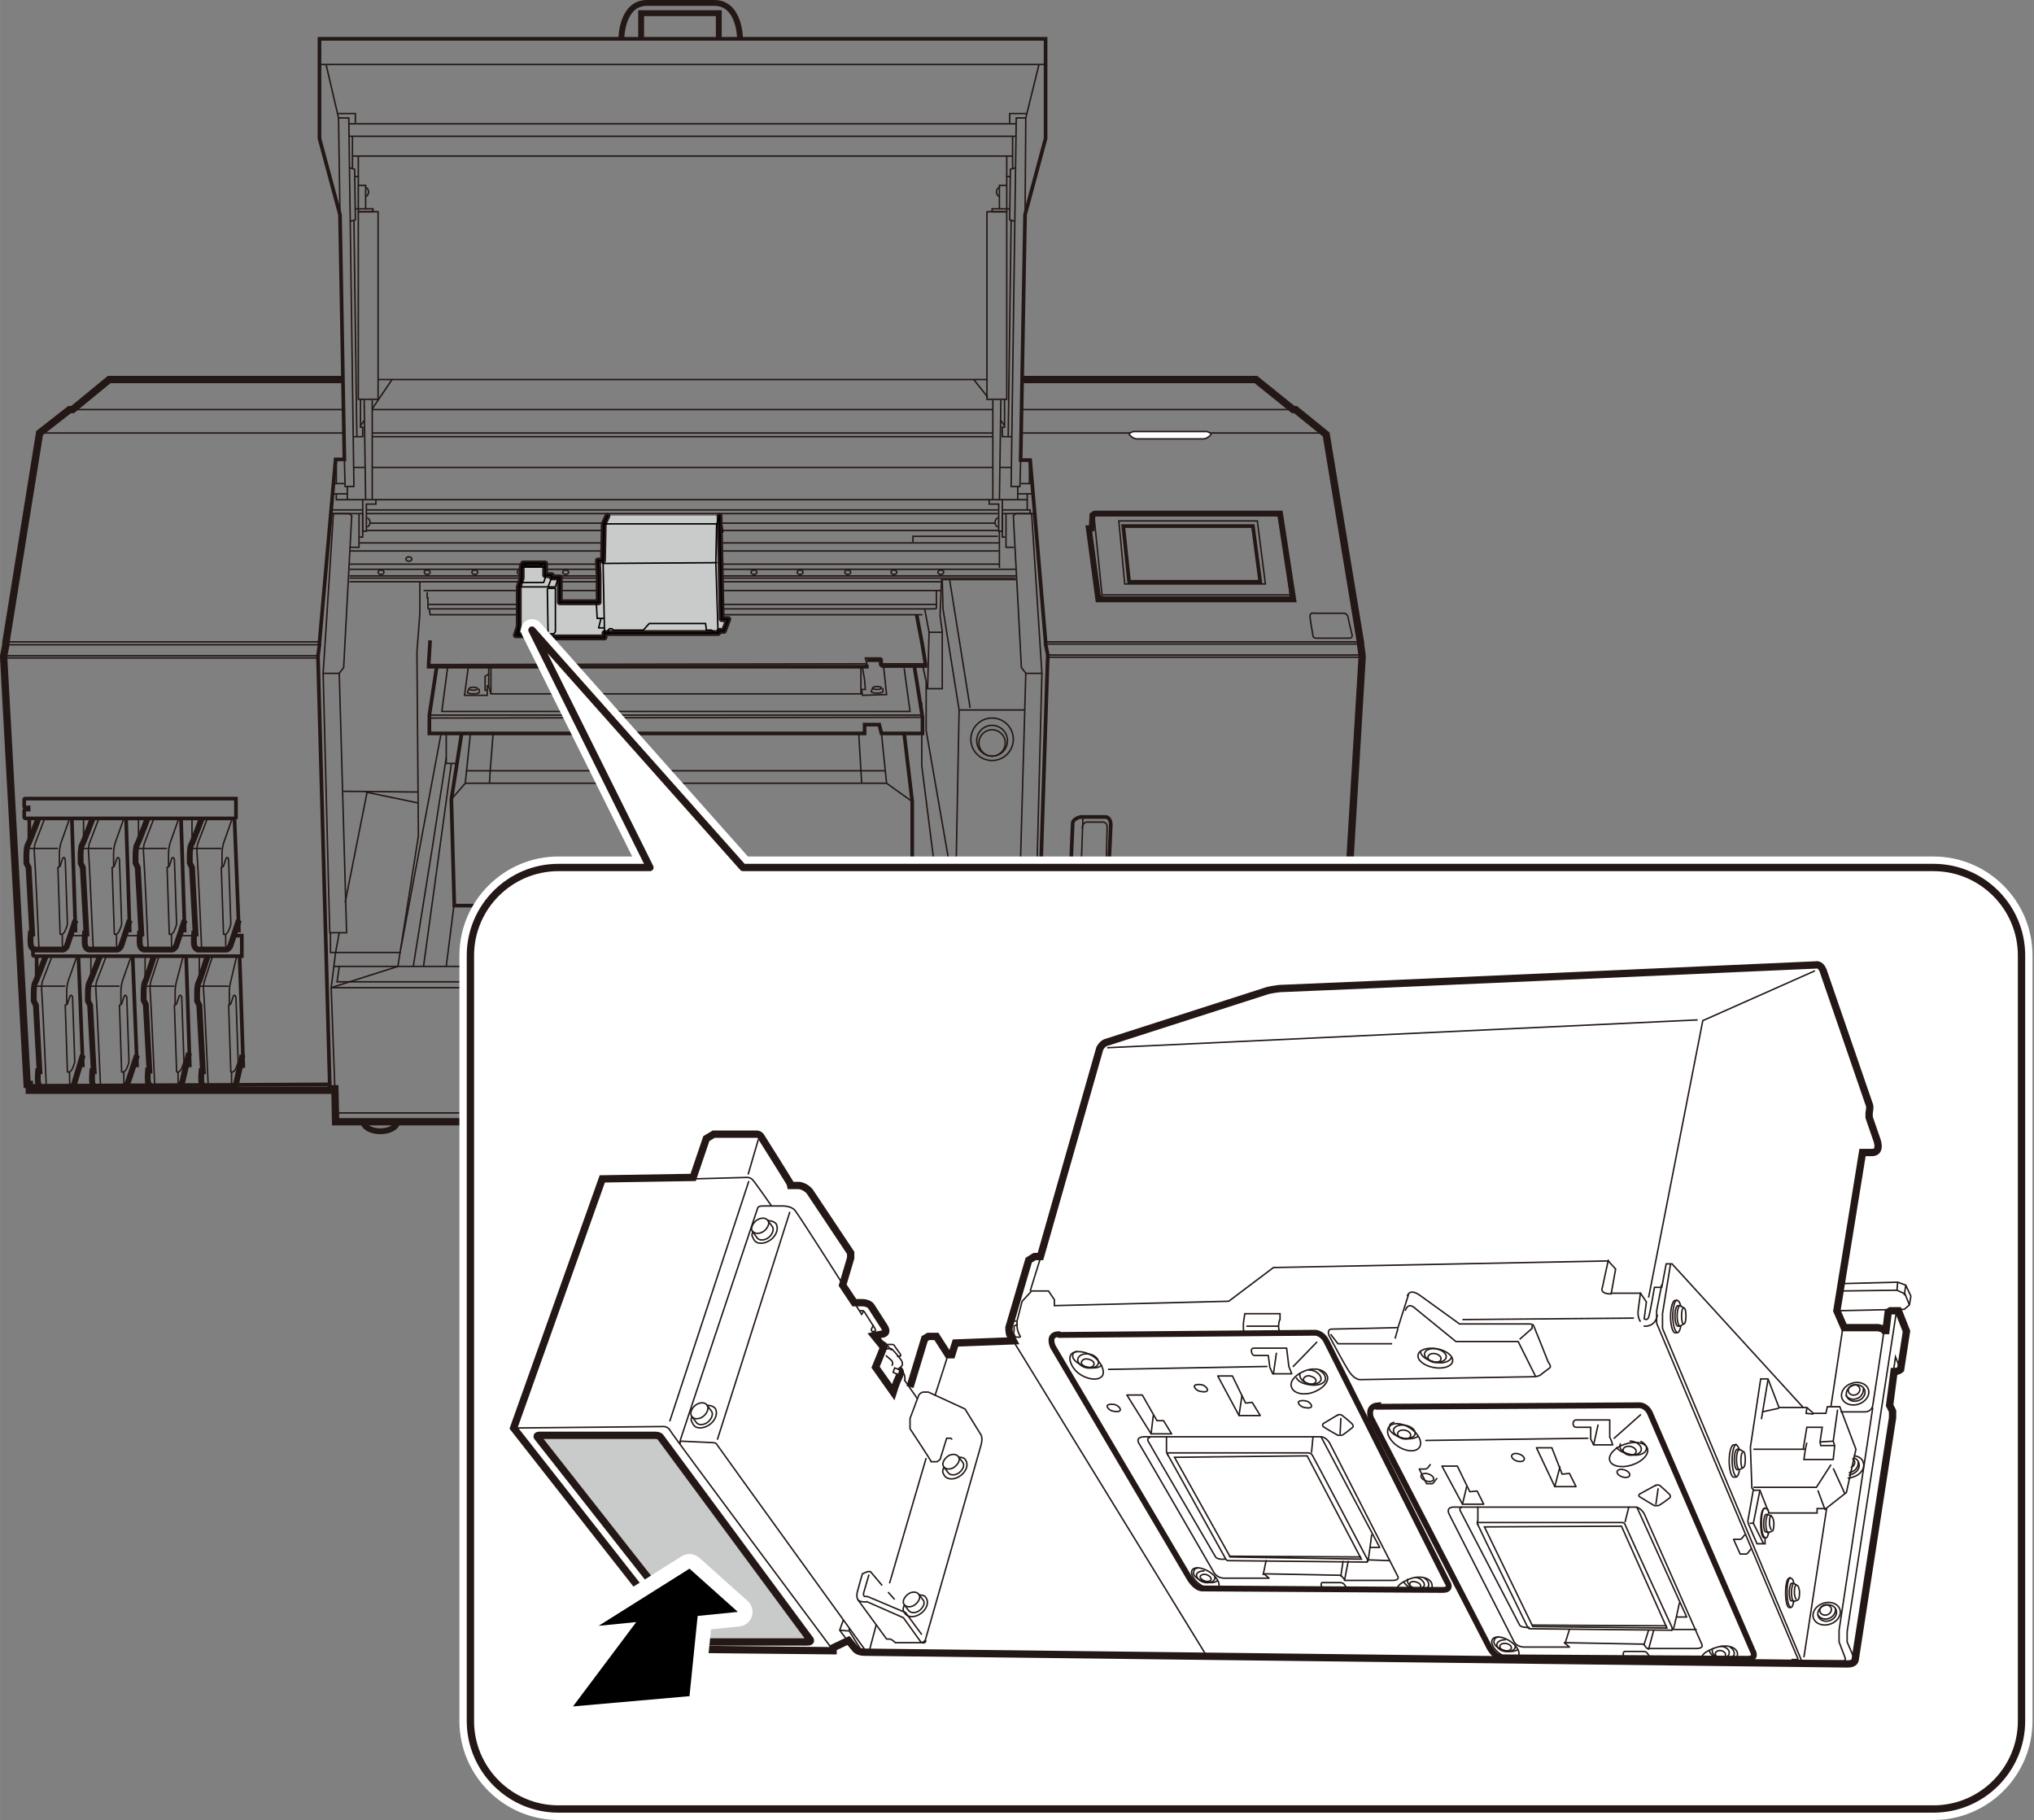 <?xml version="1.0" encoding="UTF-8"?>
<svg id="_レイヤー_1" data-name="レイヤー 1" xmlns="http://www.w3.org/2000/svg" width="97.9mm" height="87.6mm" viewBox="0 0 277.6 248.4">
  <rect x="0" y="0" width="277.6" height="248.4" fill="#808080" stroke="none"/>
  <defs>
    <style>
      .cls-1 {
        stroke-width: 4px;
      }

      .cls-1, .cls-2, .cls-3, .cls-4, .cls-5, .cls-6, .cls-7 {
        stroke-linecap: round;
        stroke-linejoin: round;
      }

      .cls-1, .cls-2, .cls-8 {
        fill: #fff;
      }

      .cls-1, .cls-7 {
        stroke: #fff;
      }

      .cls-9, .cls-2, .cls-3, .cls-8, .cls-10, .cls-4, .cls-11, .cls-12, .cls-13 {
        stroke: #231815;
      }

      .cls-9, .cls-3, .cls-10, .cls-5, .cls-12, .cls-6, .cls-13, .cls-7 {
        fill: none;
      }

      .cls-9, .cls-8, .cls-10, .cls-11, .cls-12, .cls-13 {
        stroke-miterlimit: 10;
      }

      .cls-3, .cls-8, .cls-10, .cls-5 {
        stroke-width: .2px;
      }

      .cls-4 {
        stroke-width: .8px;
      }

      .cls-4, .cls-11 {
        fill: #c9caca;
      }

      .cls-5, .cls-6 {
        stroke: #000;
      }

      .cls-12 {
        stroke-width: .8px;
      }

      .cls-6 {
        stroke-width: .3px;
      }

      .cls-13 {
        stroke-width: .5px;
      }

      .cls-7 {
        stroke-width: 3px;
      }
    </style>
  </defs>
  <polyline class="cls-9" points="139.5 51.8 171.4 51.8 176.5 55.9 176.8 55.9 181 59.3 185.7 87.8 185.7 88 185.9 89.5 185.9 89.8 182.4 148 182 148 182 148.8 141 148.8 141 148.6 140.7 148.6 140.4 153.1 45.8 153.1 45.7 148.6 45.2 148.6 45.2 148.8 4 148.8 4 148 3.7 148 .5 89.8 .5 89.5 .8 88 .8 87.7 5.4 59.1 9.5 55.9 9.9 55.9 14.9 51.8 46.8 51.8"/>
  <line class="cls-10" x1="51.6" y1="51.8" x2="134.7" y2="51.8"/>
  <polyline class="cls-10" points="139.3 62.8 139.2 66.4 138 66.4 138.7 16.1 140 16.1 139.9 29.3"/>
  <polyline class="cls-13" points="4.1 148.2 45 148 43.4 89.8 43.4 89.5 43.6 88 43.6 87.7 45.8 62.7 47 62.7 46.4 29.3 43.6 18.9 43.6 5.3 142.7 5.3 142.7 18.9 139.9 29.3 139.3 62.8 140.6 62.8 142.7 87.6 142.7 87.9 143 89.4 141.1 147.9"/>
  <line class="cls-10" x1="139.4" y1="59.1" x2="180.9" y2="59.1"/>
  <line class="cls-10" x1="50.8" y1="59.1" x2="135.5" y2="59.1"/>
  <line class="cls-10" x1="50.8" y1="59.6" x2="135.5" y2="59.6"/>
  <line class="cls-10" x1="5.4" y1="59.1" x2="46.9" y2="59.1"/>
  <line class="cls-10" x1="46.9" y1="55.9" x2="10" y2="55.9"/>
  <line class="cls-10" x1="135.5" y1="55.9" x2="50.8" y2="55.9"/>
  <line class="cls-10" x1="176.5" y1="55.9" x2="139.4" y2="55.9"/>
  <line class="cls-10" x1=".8" y1="87.6" x2="43.6" y2="87.6"/>
  <line class="cls-10" x1=".8" y1="88" x2="43.6" y2="88"/>
  <line class="cls-10" x1=".5" y1="89.5" x2="43.4" y2="89.5"/>
  <line class="cls-10" x1=".5" y1="89.8" x2="43.4" y2="89.8"/>
  <line class="cls-10" x1="45.2" y1="134.8" x2="54.3" y2="131.9"/>
  <polygon class="cls-12" points="149.4 70.1 174.7 70.1 176.5 81.8 149.9 81.8 148.6 72.1 149 72.1 149.1 70.3 149.4 70.1"/>
  <line class="cls-10" x1="149" y1="72.1" x2="148.8" y2="74"/>
  <polyline class="cls-10" points="149.3 70.3 150.4 81.2 150.2 81.8"/>
  <polyline class="cls-10" points="150.4 81.2 176.1 81.2 176.1 81.8"/>
  <line class="cls-10" x1="176.1" y1="81.2" x2="174.7" y2="70.1"/>
  <polygon class="cls-10" points="172.7 79.7 153.5 79.7 152.7 71.1 171.6 71.1 172.7 79.7"/>
  <polygon class="cls-13" points="172 79.4 154.1 79.4 153.3 71.8 171 71.8 172 79.4"/>
  <path class="cls-8" d="m164.2,59.9c.4,0,.7-.2,1-.5s-.5-.5-.5-.5h-10s-.8.2-.5.5.6.5,1,.5,8.6,0,9,0Z"/>
  <line class="cls-10" x1="132.9" y1="51.8" x2="134.8" y2="54.2"/>
  <line class="cls-10" x1="49.7" y1="57.4" x2="49.2" y2="58.1"/>
  <line class="cls-10" x1="53.5" y1="51.8" x2="50.8" y2="55.8"/>
  <line class="cls-10" x1="142.7" y1="87.6" x2="185.7" y2="87.6"/>
  <line class="cls-10" x1="142.7" y1="87.9" x2="185.7" y2="87.9"/>
  <line class="cls-10" x1="143" y1="89.4" x2="185.9" y2="89.4"/>
  <line class="cls-10" x1="185.9" y1="89.7" x2="143" y2="89.7"/>
  <path class="cls-10" d="m179.7,87.1c-.5,0-.5-.3-.5-.3,0,0-.3-1.7-.4-2.5s.5-.6.5-.6h4.1s.5,0,.6.6.5,2.2.5,2.2c0,0,.2.6-.3.6s-4.4,0-4.4,0Z"/>
  <path class="cls-13" d="m151.2,121.6c0,1.1-.7,1.1-.7,1.1h-3.4s-1.1-.1-1.1-.9l.4-9.4c0-.7,1.1-.9,1.1-.9h3.4s.7,0,.7,1.1l-.4,8.9Z"/>
  <path class="cls-13" d="m147.5,120.3s2.3,0,3.2,1.3"/>
  <line class="cls-10" x1="147.8" y1="111.7" x2="147.4" y2="122.7"/>
  <path class="cls-10" d="m147.7,113.1s0-.9.7-.9h2.1s.6,0,.6.6-.2,8.5-.2,8.5c0,0-.1.8-.7.9s-2.2,0-2.2,0c0,0-.5.1-.5-.9"/>
  <path class="cls-10" d="m147.5,120.3s2.2.5,2.7,1.8"/>
  <line class="cls-10" x1="45.8" y1="151.9" x2="140.4" y2="151.9"/>
  <path class="cls-12" d="m136.4,153.1c0,.7-1,1.3-2.3,1.3s-2.3-.6-2.3-1.3"/>
  <path class="cls-12" d="m54.2,153.1c0,.7-1,1.3-2.3,1.3s-2.3-.6-2.3-1.3"/>
  <line class="cls-10" x1="136.2" y1="69.6" x2="50" y2="69.6"/>
  <line class="cls-10" x1="47.7" y1="79.4" x2="128.4" y2="79.4"/>
  <line class="cls-10" x1="50.5" y1="71.4" x2="135.8" y2="71.4"/>
  <line class="cls-10" x1="50" y1="72.4" x2="136.3" y2="72.4"/>
  <line class="cls-10" x1="49.1" y1="74.1" x2="135.6" y2="74.1"/>
  <line class="cls-10" x1="47.8" y1="75.2" x2="136.3" y2="75.2"/>
  <line class="cls-10" x1="47.7" y1="77" x2="136.4" y2="77"/>
  <line class="cls-10" x1="47.7" y1="77.7" x2="138.7" y2="77.7"/>
  <line class="cls-10" x1="47.7" y1="78.6" x2="138.7" y2="78.6"/>
  <line class="cls-10" x1="47.7" y1="78.9" x2="138.6" y2="78.9"/>
  <polyline class="cls-10" points="124.6 74 124.6 73.2 136.2 73.2"/>
  <polyline class="cls-10" points="138.7 79.1 128.5 79.1 128.3 84 128.6 86.2 128.6 94 126.6 94 125.9 90.7"/>
  <polyline class="cls-10" points="128.6 79.1 128.7 83.1 130.9 96.9 130.4 122.9 139 122.9"/>
  <line class="cls-10" x1="129.6" y1="79.1" x2="132.4" y2="96.6"/>
  <line class="cls-10" x1="128.4" y1="80.6" x2="57.8" y2="80.6"/>
  <line class="cls-10" x1="127.9" y1="82.5" x2="58.5" y2="82.5"/>
  <polyline class="cls-10" points="126.2 83.1 126.8 86.3 128.6 86.3"/>
  <line class="cls-10" x1="126.6" y1="94" x2="126.8" y2="86.3"/>
  <polyline class="cls-10" points="123.4 91.2 124.2 97.1 60.3 97.1 61.1 91"/>
  <path class="cls-10" d="m58.3,80.8v.8h.1v1.3s0,.2.1.2h69c.3,0,.3-.1.3-.1v-2.4"/>
  <polyline class="cls-13" points="58.7 87.4 58.5 90.7 58.5 91 118.3 91 118.3 90.7"/>
  <polyline class="cls-10" points="58.6 83.1 58.7 83.9 125.9 83.9"/>
  <line class="cls-10" x1="58.6" y1="98" x2="125.9" y2="97.9"/>
  <polyline class="cls-13" points="59.6 91 58.6 97.6 58.6 100.1 118 100.1 118 98.9 120 98.9 120.3 100.1 125.9 100.1 125.9 97.9 124.8 91"/>
  <polyline class="cls-10" points="63.9 91.1 63.4 94.9 66.5 94.9 66.5 93.6 66.7 93.6"/>
  <polyline class="cls-10" points="66.7 92 66.2 92.3 66.2 94.2 66.5 94.2"/>
  <polyline class="cls-10" points="66.7 90.9 66.7 93.7 67 94.7 117.5 94.7 117.5 91"/>
  <line class="cls-10" x1="67" y1="91" x2="67" y2="94.7"/>
  <line class="cls-10" x1="58.6" y1="97.6" x2="125.8" y2="97.6"/>
  <polyline class="cls-13" points="118.3 90.1 120.2 90.1 120.2 90.7 120.4 90.9 126.3 90.9 126.3 90.6 125.9 88.1 125.1 83.9"/>
  <polyline class="cls-10" points="58.5 90.7 118.3 90.6 118.1 89.8 120.2 89.8 120.4 90 120.4 90.6 126.3 90.6"/>
  <polyline class="cls-10" points="120.6 91 121 94.8 117.7 94.9 117.6 94.1 118.1 94.1 118 92.8 117.7 91"/>
  <ellipse class="cls-10" cx="58.3" cy="78.1" rx=".4" ry=".3"/>
  <ellipse class="cls-10" cx="64.8" cy="78.1" rx=".4" ry=".3"/>
  <ellipse class="cls-10" cx="71" cy="78.1" rx=".4" ry=".3"/>
  <ellipse class="cls-10" cx="77.2" cy="78.1" rx=".4" ry=".3"/>
  <ellipse class="cls-10" cx="83.8" cy="78.1" rx=".4" ry=".3"/>
  <ellipse class="cls-10" cx="90.2" cy="78.1" rx=".4" ry=".3"/>
  <ellipse class="cls-10" cx="96.4" cy="78.1" rx=".4" ry=".3"/>
  <ellipse class="cls-10" cx="102.9" cy="78.1" rx=".4" ry=".3"/>
  <ellipse class="cls-10" cx="109.2" cy="78.1" rx=".4" ry=".3"/>
  <ellipse class="cls-10" cx="115.7" cy="78.1" rx=".4" ry=".3"/>
  <ellipse class="cls-10" cx="122" cy="78.1" rx=".4" ry=".3"/>
  <ellipse class="cls-10" cx="128.4" cy="78.1" rx=".4" ry=".3"/>
  <ellipse class="cls-10" cx="52" cy="78.1" rx=".4" ry=".3"/>
  <ellipse class="cls-10" cx="55.8" cy="76.3" rx=".4" ry=".3"/>
  <ellipse class="cls-10" cx="119.7" cy="93.9" rx=".6" ry=".2"/>
  <path class="cls-10" d="m119.1,93.9l-.2.5c0,.1.3.2.8.2s.8-.1.8-.2v-.5"/>
  <ellipse class="cls-10" cx="64.6" cy="94" rx=".6" ry=".2"/>
  <path class="cls-10" d="m64,94l-.2.5c0,.1.3.2.8.2s.8-.1.8-.2v-.5"/>
  <line class="cls-10" x1="136.2" y1="70.1" x2="50" y2="70.1"/>
  <polyline class="cls-10" points="46.4 29.3 46.2 16.1 47.6 16.1 48.3 66.4 47.1 66.4 47 62.7"/>
  <line class="cls-10" x1="43.6" y1="8.8" x2="142.7" y2="8.8"/>
  <line class="cls-10" x1="46.2" y1="16.1" x2="44.5" y2="8.8"/>
  <polyline class="cls-10" points="46.1 15.5 48.5 15.5 48.5 16.8"/>
  <line class="cls-10" x1="47.6" y1="18.6" x2="138.7" y2="18.6"/>
  <line class="cls-10" x1="48.1" y1="18.6" x2="48.1" y2="23"/>
  <polyline class="cls-10" points="47.7 22.9 48.4 23.1 48.5 30 47.8 30.2"/>
  <polygon class="cls-10" points="51.6 28.9 48.9 28.9 48.9 54.5 51.6 54.5 51.6 28.9"/>
  <polyline class="cls-10" points="48.9 28.9 48.9 24.1 48.4 24.1"/>
  <polyline class="cls-10" points="48.5 28.5 50.9 28.5 50.9 28.9 48.9 28.9"/>
  <polyline class="cls-10" points="48.9 25.3 49.9 25.3 49.9 28.5"/>
  <path class="cls-10" d="m49.9,25.6c.2,0,.4.3.4.6s-.2.6-.4.6"/>
  <line class="cls-10" x1="48.3" y1="30.1" x2="48.7" y2="59.6"/>
  <line class="cls-10" x1="49.7" y1="54.6" x2="49.9" y2="68.2"/>
  <line class="cls-10" x1="50.8" y1="54.6" x2="50.8" y2="68.2"/>
  <polyline class="cls-10" points="49.2 54.5 49.2 58.3 49.5 58.3 49.5 59.6 48.2 59.6"/>
  <line class="cls-10" x1="45.9" y1="66" x2="45.9" y2="62.7"/>
  <polyline class="cls-10" points="45.9 67.4 45.9 68.2 49.5 68.2"/>
  <line class="cls-10" x1="45.5" y1="66" x2="47" y2="66"/>
  <line class="cls-10" x1="45.5" y1="67.4" x2="47.4" y2="67.4"/>
  <line class="cls-10" x1="47.4" y1="66.4" x2="47.4" y2="68.2"/>
  <polygon class="cls-10" points="51.3 68.8 51.3 68.2 49.5 68.2 49.5 72.5 50 72.5 50 68.8 51.3 68.8"/>
  <line class="cls-10" x1="49.5" y1="69.6" x2="45.2" y2="69.6"/>
  <polyline class="cls-10" points="49.1 73.3 49.5 73.3 49.5 70.1 45.2 70.1"/>
  <polyline class="cls-10" points="47.8 74.7 49 74.7 49 70.1"/>
  <path class="cls-10" d="m50.1,70.7c.2,0,.4.3.4.6s-.2.6-.4.6"/>
  <polygon class="cls-10" points="44.1 91.9 46.3 91.9 46.9 91.1 48 70.4 47.7 70.1 45.5 70.1 44.1 91.9"/>
  <polyline class="cls-10" points="44.1 91.9 45 127.3 47.3 127.3 46.3 91.9"/>
  <line class="cls-10" x1="45.8" y1="130" x2="45.2" y2="134.8"/>
  <polyline class="cls-10" points="54.7 130 45.8 130 45.1 130 45.1 127.3"/>
  <line class="cls-10" x1="46.3" y1="127.3" x2="45.8" y2="130"/>
  <line class="cls-10" x1="50.1" y1="108.1" x2="47.1" y2="123.2"/>
  <line class="cls-10" x1="136.6" y1="57.4" x2="137.1" y2="58.1"/>
  <line class="cls-10" x1="140" y1="16.1" x2="141.8" y2="8.8"/>
  <polyline class="cls-10" points="140.2 15.5 137.8 15.5 137.8 16.8"/>
  <line class="cls-10" x1="138.7" y1="16.9" x2="47.6" y2="16.9"/>
  <line class="cls-10" x1="138.2" y1="18.6" x2="138.2" y2="23"/>
  <polyline class="cls-10" points="138.6 22.9 137.9 23.1 137.8 30 138.5 30.2"/>
  <polygon class="cls-10" points="134.7 28.9 137.4 28.9 137.4 54.5 134.7 54.5 134.7 28.9"/>
  <polyline class="cls-10" points="137.4 28.9 137.4 24.1 137.9 24.1"/>
  <polyline class="cls-10" points="137.8 28.5 135.4 28.5 135.4 28.9 137.4 28.9"/>
  <polyline class="cls-10" points="137.4 25.3 136.4 25.3 136.4 28.5"/>
  <path class="cls-10" d="m136.4,25.6c-.2,0-.4.3-.4.6s.2.6.4.6"/>
  <line class="cls-10" x1="138" y1="30.1" x2="137.6" y2="59.6"/>
  <line class="cls-10" x1="136.6" y1="54.6" x2="136.4" y2="68.2"/>
  <line class="cls-10" x1="135.5" y1="54.6" x2="135.5" y2="68.2"/>
  <polyline class="cls-10" points="137.1 54.5 137.1 58.3 136.8 58.3 136.8 59.6 138.1 59.6"/>
  <polygon class="cls-10" points="135 68.8 135 68.2 136.8 68.2 136.8 72.5 136.3 72.5 136.3 68.8 135 68.8"/>
  <polyline class="cls-10" points="137.2 73.3 136.8 73.3 136.8 70.1 141.1 70.1"/>
  <polyline class="cls-10" points="138.4 74.7 137.3 74.7 137.3 70.1"/>
  <path class="cls-10" d="m136.2,70.7c-.2,0-.4.3-.4.6s.2.6.4.6"/>
  <polygon class="cls-10" points="142.2 91.9 140 91.9 139.4 91.1 138.3 70.4 138.6 70.1 140.8 70.1 142.2 91.9"/>
  <polyline class="cls-10" points="142.2 91.9 141.3 127.3 139 127.3 140 91.9"/>
  <polyline class="cls-10" points="140.5 130 141 134.8 131.6 131.9"/>
  <polyline class="cls-10" points="131.6 130 140.5 130 141.2 130 141.2 127.3"/>
  <line class="cls-10" x1="140.1" y1="128.7" x2="140.5" y2="130"/>
  <line class="cls-10" x1="51.3" y1="68.2" x2="135" y2="68.2"/>
  <polyline class="cls-10" points="136.8 68.2 140.2 68.2 140.2 67.4"/>
  <line class="cls-10" x1="136.5" y1="63.8" x2="138" y2="63.8"/>
  <line class="cls-10" x1="135.5" y1="63.8" x2="50.8" y2="63.8"/>
  <line class="cls-10" x1="49.8" y1="63.8" x2="48.3" y2="63.8"/>
  <line class="cls-10" x1="138.9" y1="66.4" x2="138.9" y2="68.2"/>
  <polyline class="cls-10" points="139.3 62.8 140.5 62.8 140.5 66 140.9 66"/>
  <line class="cls-10" x1="140.5" y1="66" x2="139.3" y2="66"/>
  <line class="cls-10" x1="138.9" y1="67.4" x2="141" y2="67.4"/>
  <polyline class="cls-10" points="136.8 69.6 140.6 69.6 140.6 70.1"/>
  <line class="cls-10" x1="140.2" y1="68.2" x2="140.2" y2="69.6"/>
  <line class="cls-10" x1="136.4" y1="77.5" x2="136.4" y2="72.5"/>
  <line class="cls-10" x1="135.6" y1="74.1" x2="136.4" y2="74.1"/>
  <polyline class="cls-13" points="63 100.1 61.6 109.1 62 123.6 67.4 123.6 67.6 123.2 81.4 123.2 81.4 118.3 102.9 118.3 102.9 123.2 116.6 123.2 117 123.6 124.5 123.6 124.5 109.4 123.4 100.1"/>
  <line class="cls-10" x1="64.2" y1="100.1" x2="63.5" y2="106.9"/>
  <polyline class="cls-10" points="67.3 100.1 66.9 105.2 117.5 105.2 117.2 100.1"/>
  <line class="cls-10" x1="60.9" y1="131.9" x2="62" y2="123.2"/>
  <line class="cls-10" x1="46.8" y1="108" x2="57.1" y2="108.1"/>
  <line class="cls-10" x1="57.1" y1="109.6" x2="49.9" y2="108.1"/>
  <polyline class="cls-10" points="54.3 131.9 57.1 114.1 56.9 89 57.3 83.7 57.3 79.4"/>
  <line class="cls-10" x1="60.2" y1="100.1" x2="54.7" y2="129.5"/>
  <polyline class="cls-10" points="60.9 100.1 60.9 104.2 62.3 104.2"/>
  <line class="cls-10" x1="57.8" y1="131.9" x2="61.6" y2="104.2"/>
  <polyline class="cls-10" points="60.9 103.4 59 115.7 56.4 131.9"/>
  <line class="cls-10" x1="140.6" y1="131.9" x2="45.5" y2="131.9"/>
  <polyline class="cls-10" points="46.3 131.9 46 134 140.1 134"/>
  <polyline class="cls-10" points="45.7 148.6 45.2 134.8 141 134.8 140.7 148.6"/>
  <polyline class="cls-10" points="124.5 109.4 121 106.9 63.5 106.9 61.6 109.1"/>
  <line class="cls-10" x1="120.3" y1="100.1" x2="121" y2="106.9"/>
  <polyline class="cls-10" points="120.8 105.2 117.5 105.2 117.6 106.9"/>
  <polyline class="cls-10" points="66.8 106.9 66.9 105.2 63.6 105.2"/>
  <polyline class="cls-10" points="125.8 95.9 125.8 104.5 127.5 117.9 127.2 117.9 127.2 121.3 128.6 132.1"/>
  <polyline class="cls-10" points="130.1 132.1 127.8 117.9 127.5 117.9"/>
  <polyline class="cls-10" points="132 131.9 126.4 99.7 126.4 93.2"/>
  <line class="cls-10" x1="130.9" y1="96.9" x2="139.8" y2="96.9"/>
  <circle class="cls-10" cx="135.4" cy="100.9" r="2.9"/>
  <circle class="cls-10" cx="135.4" cy="101.1" r="2.1"/>
  <circle class="cls-10" cx="135.4" cy="101.4" r="1.8"/>
  <line class="cls-10" x1="124.5" y1="123.1" x2="125.6" y2="131.9"/>
  <line class="cls-10" x1="140" y1="132.1" x2="140.3" y2="134.5"/>
  <polyline class="cls-10" points="139.1 123.3 136.9 123.3 138 128.7 141.2 128.7"/>
  <line class="cls-10" x1="90" y1="118.3" x2="90" y2="132.1"/>
  <line class="cls-10" x1="92.1" y1="118.3" x2="92.1" y2="132.1"/>
  <line class="cls-10" x1="97.6" y1="118.3" x2="97.9" y2="131.9"/>
  <line class="cls-10" x1="101.7" y1="118.3" x2="102.2" y2="131.9"/>
  <polyline class="cls-10" points="102.2 130.4 103.3 130.4 103.3 132.1"/>
  <polyline class="cls-10" points="97.9 130.4 96.4 130.4 96.4 131.9"/>
  <line class="cls-10" x1="134.6" y1="123.1" x2="136" y2="130"/>
  <line class="cls-10" x1="138.2" y1="21.3" x2="48.1" y2="21.3"/>
  <line class="cls-10" x1="48.9" y1="24.1" x2="48.9" y2="21.3"/>
  <line class="cls-10" x1="137.4" y1="24.1" x2="137.4" y2="21.3"/>
  <path class="cls-12" d="m84.8,5.3s0-4.9,3.5-4.9h9.2c3.5,0,3.5,4.9,3.5,4.9"/>
  <polyline class="cls-12" points="98.1 5.3 98.1 1.8 87.5 1.8 87.5 5.3"/>
  <path class="cls-12" d="m10.3,125.6l-1.2,3.6s-.3.4-.5.4h-3.9s-.4-.1-.5-.6,0-1.6,0-1.6h.2c0-.1-.5-9-.5-9l-.3-.6v-1.1s0-1.1.2-1.4,1.4-3.5,1.4-3.5"/>
  <line class="cls-13" x1="4" y1="114.7" x2="4" y2="111.7"/>
  <path class="cls-13" d="m32.2,111.7H3.5s-.2,0-.2-.2v-.9s0-.1.2-.1h.4v-.3h-.4s-.2,0-.2-.1v-1s0-.1.1-.1h28.8v2.8Z"/>
  <polyline class="cls-13" points="9.8 111.7 10.3 127 9.9 127"/>
  <path class="cls-10" d="m9.5,111.7l-1.2,3.4s-.2.7-.2,1.3,0,1.9,0,1.9"/>
  <path class="cls-10" d="m7.9,118.4l.3,9.1s.4.2.7-.5.3-.9.3-.9l-.3-8.8s-.2-.6-.4,0-.3.9-.3.9c0,0-.1.2-.4.2Z"/>
  <path class="cls-10" d="m8.5,127.5v1.3s0,1,.4.6"/>
  <line class="cls-10" x1="4" y1="115.8" x2="7.9" y2="115.8"/>
  <path class="cls-10" d="m6.1,111.7l-1.3,3.4s-.2.5-.1,1.5.6,12.5.6,12.5c0,0,0,.4.2.5"/>
  <path class="cls-12" d="m17.7,125.6l-1.2,3.6s-.3.4-.5.4h-3.9s-.4-.1-.5-.6,0-1.6,0-1.6h.2c0-.1-.5-9-.5-9l-.3-.6v-1.1s0-1.1.2-1.4,1.4-3.5,1.4-3.5"/>
  <line class="cls-10" x1="11.4" y1="114.7" x2="11.4" y2="111.7"/>
  <polyline class="cls-13" points="17.2 111.7 17.7 127 17.3 127"/>
  <path class="cls-10" d="m16.9,111.7l-1.2,3.4s-.2.7-.2,1.3,0,1.9,0,1.9"/>
  <path class="cls-10" d="m15.3,118.4l.3,9.1s.4.2.7-.5.3-.9.3-.9l-.3-8.8s-.2-.6-.4,0-.3.9-.3.9c0,0-.1.2-.4.2Z"/>
  <path class="cls-10" d="m15.9,127.5v1.3s0,1,.4.6"/>
  <line class="cls-10" x1="11.4" y1="115.8" x2="15.3" y2="115.8"/>
  <path class="cls-10" d="m13.5,111.7l-1.3,3.4s-.2.5-.1,1.5.6,12.5.6,12.5c0,0,0,.4.2.5"/>
  <path class="cls-12" d="m25.2,125.6l-1.2,3.6s-.3.4-.5.4h-3.9s-.4-.1-.5-.6,0-1.6,0-1.6h.2c0-.1-.5-9-.5-9l-.3-.6v-1.1s0-1.1.2-1.4,1.4-3.5,1.4-3.5"/>
  <line class="cls-10" x1="18.9" y1="114.7" x2="18.9" y2="111.7"/>
  <polyline class="cls-13" points="24.7 111.7 25.2 127 24.8 127"/>
  <path class="cls-10" d="m24.4,111.7l-1.2,3.4s-.2.7-.2,1.3,0,1.9,0,1.9"/>
  <path class="cls-10" d="m22.8,118.4l.3,9.1s.4.2.7-.5.3-.9.3-.9l-.3-8.8s-.2-.6-.4,0-.3.9-.3.9c0,0-.1.2-.4.2Z"/>
  <path class="cls-10" d="m23.4,127.5v1.3s0,1,.4.6"/>
  <line class="cls-10" x1="18.9" y1="115.8" x2="22.8" y2="115.8"/>
  <path class="cls-10" d="m21,111.7l-1.3,3.4s-.2.5-.1,1.5.6,12.5.6,12.5c0,0,0,.4.2.5"/>
  <path class="cls-12" d="m32.6,125.6l-1.2,3.6s-.3.4-.5.4h-3.9s-.4-.1-.5-.6,0-1.6,0-1.6h.2c0-.1-.5-9-.5-9l-.3-.6v-1.1s0-1.1.2-1.4,1.4-3.5,1.4-3.5"/>
  <line class="cls-10" x1="26.2" y1="114.7" x2="26.2" y2="111.7"/>
  <polyline class="cls-13" points="32 111.7 32.6 127 32.1 127"/>
  <path class="cls-10" d="m31.7,111.7l-1.2,3.4s-.2.7-.2,1.3,0,1.9,0,1.9"/>
  <path class="cls-10" d="m30.2,118.4l.3,9.1s.4.2.7-.5.3-.9.3-.9l-.3-8.8s-.2-.6-.4,0-.3.9-.3.9c0,0-.1.2-.4.2Z"/>
  <path class="cls-10" d="m30.8,127.5v1.3s0,1,.4.6"/>
  <line class="cls-10" x1="26.2" y1="115.8" x2="30.2" y2="115.8"/>
  <path class="cls-10" d="m28.3,111.7l-1.3,3.4s-.2.5-.1,1.5.6,12.5.6,12.5c0,0,0,.4.2.5"/>
  <path class="cls-12" d="m11.3,144l-1.2,4s-.3.4-.5.4h-3.9s-.4-.1-.5-.6,0-1.6,0-1.6h.2c0-.1-.5-9-.5-9l-.3-.6v-1.1s0-1.1.2-1.4,1.4-3.5,1.4-3.5"/>
  <line class="cls-13" x1="5" y1="133.5" x2="5" y2="130.5"/>
  <path class="cls-13" d="m31.9,127.7h1.1v2.8c0,0-28.3,0-28.3,0,0,0-.2,0-.2-.2v-.9s0-.1.2-.1"/>
  <path class="cls-10" d="m24.6,127.7c2.6,0,.5,0,1.9,0"/>
  <path class="cls-10" d="m17,127.7c2.4,0-.7,0,2.1,0"/>
  <path class="cls-10" d="m9.6,127.7h2"/>
  <polyline class="cls-13" points="10.7 130.5 11.3 145.4 10.9 145.4"/>
  <path class="cls-10" d="m10.5,130.5l-1.2,3.4s-.2.7-.2,1.3,0,1.9,0,1.9"/>
  <path class="cls-10" d="m8.9,137.2l.3,9.1s.4.2.7-.5.3-.9.3-.9l-.3-8.8s-.2-.6-.4,0-.3.9-.3.9c0,0-.1.2-.4.2Z"/>
  <path class="cls-10" d="m9.5,146.3v1.3s0,1,.4.6"/>
  <line class="cls-10" x1="5" y1="134.6" x2="8.9" y2="134.6"/>
  <path class="cls-10" d="m7.1,130.5l-1.3,3.4s-.2.5-.1,1.5.6,12.5.6,12.5c0,0,0,.4.2.5"/>
  <path class="cls-12" d="m18.7,144l-1.2,3.6s-.3.8-.5.8h-3.9s-.4-.1-.5-.6,0-1.6,0-1.6h.2c0-.1-.5-9-.5-9l-.3-.6v-1.1s0-1.1.2-1.4,1.4-3.5,1.4-3.5"/>
  <line class="cls-10" x1="12.4" y1="133.5" x2="12.4" y2="130.5"/>
  <polyline class="cls-13" points="18.1 130.5 18.7 145.4 18.3 145.4"/>
  <path class="cls-10" d="m17.9,130.5l-1.2,3.4s-.2.7-.2,1.3,0,1.9,0,1.9"/>
  <path class="cls-10" d="m16.3,137.2l.3,9.1s.4.2.7-.5.3-.9.3-.9l-.3-8.8s-.2-.6-.4,0-.3.9-.3.9c0,0-.1.2-.4.2Z"/>
  <path class="cls-10" d="m16.9,146.3v1.3s0,.9.4.4"/>
  <line class="cls-10" x1="12.4" y1="134.6" x2="16.3" y2="134.6"/>
  <path class="cls-10" d="m14.5,130.5l-1.3,3.4s-.2.5-.1,1.5.6,12.5.6,12.5c0,0,0,.4.2.5"/>
  <path class="cls-12" d="m25.8,143.7l-.9,3.9s-.3.7-.5.7-3.7,0-3.7,0c0,0-.4-.1-.5-.6s0-1.6,0-1.6h.2c0-.1-.5-9-.5-9l-.3-.6v-1.1s0-1.1.2-1.4,1.2-3.5,1.2-3.5"/>
  <line class="cls-10" x1="19.8" y1="133.5" x2="19.8" y2="130.5"/>
  <polyline class="cls-13" points="25.4 130.5 25.9 145.4 25.4 145.4"/>
  <path class="cls-10" d="m25,130.5l-.9,3.4s-.2.7-.2,1.3,0,1.9,0,1.9"/>
  <path class="cls-10" d="m23.8,137.2l.3,9.1s.4.2.7-.5.3-.9.3-.9l-.3-8.8s-.2-.6-.4,0-.3.9-.3.9c0,0-.1.2-.4.2Z"/>
  <path class="cls-10" d="m24.3,146.3v1.3s0,.8.4.4"/>
  <line class="cls-10" x1="19.8" y1="134.6" x2="23.8" y2="134.6"/>
  <path class="cls-10" d="m21.7,130.5l-1.1,3.4s-.2.5-.1,1.5.6,12.5.6,12.5c0,0,0,.4.2.5"/>
  <path class="cls-12" d="m33.1,144l-.9,4s-.3.4-.5.4h-3.7s-.4-.1-.5-.6,0-1.6,0-1.6h.2c0-.1-.5-9-.5-9l-.3-.6v-1.1s0-1.1.2-1.4,1.2-3.5,1.2-3.5"/>
  <line class="cls-10" x1="27.2" y1="133.5" x2="27.2" y2="130.5"/>
  <polyline class="cls-13" points="32.7 130.5 33.2 145.5 32.8 145.5"/>
  <path class="cls-10" d="m32.3,130.5l-.8,3.4s-.2.7-.2,1.3,0,1.9,0,1.9"/>
  <path class="cls-10" d="m31.2,137.2l.3,9.1s.4.2.7-.5.3-.9.3-.9l-.3-8.8s-.2-.6-.4,0-.3.9-.3.9c0,0-.1.2-.4.2Z"/>
  <path class="cls-10" d="m31.6,146.3v1.3s0,1,.4.6"/>
  <line class="cls-10" x1="27.2" y1="134.6" x2="31.2" y2="134.6"/>
  <path class="cls-10" d="m29,130.5l-1.1,3.4s-.2.5-.1,1.5.6,12.5.6,12.5c0,0,0,.4.2.5"/>
  <g>
    <polygon class="cls-6" points="98.6 72.6 97.8 72.6 97.8 71.9 98.5 71.9 98.6 72.6"/>
    <g>
      <polyline class="cls-4" points="82.9 70.4 82.4 71.5 82.3 76.5 81.6 76.5 81.7 78.5 81.7 82.2 81.4 82.2 76.4 82.2 76.4 78.8 76.2 78.8 75.3 78.8 75.3 78.5 74.4 78.5 74.4 77.4 74.4 76.9 72.8 76.9 71.4 76.9 71.2 77.4 71.2 78.9 70.8 80.1 70.8 80.1 70.8 85.5 70.4 86.7 70.8 86.7 72.1 86.7 73.5 87 82.5 87 82.5 86.4 83 86.4 97.3 86.4 98 86.4 98.2 86.1 98.8 86.1 99.4 84.5 98.5 84.5 98.2 70.4"/>
      <polyline class="cls-5" points="98.2 70.4 98.5 84.5 99.4 84.5 98.8 86.1 98.2 86.1 98 86.4 82.5 86.4 82.5 87 73.5 87 72.1 86.7 70.4 86.7 70.8 85.5 70.8 80.1 71.2 78.8 71.2 77.4 71.4 76.9 74.4 76.9 74.4 78.5 75.3 78.5 75.3 78.8 76.4 78.8 76.4 82.2 81.7 82.2 81.7 78.5 81.6 76.5 82.3 76.5 82.4 71.5 82.9 70.4"/>
      <line class="cls-5" x1="70.8" y1="85.5" x2="70.8" y2="86.7"/>
      <line class="cls-5" x1="82.3" y1="76.5" x2="82.5" y2="86.4"/>
      <polyline class="cls-5" points="76.2 78.8 75.8 80.1 74.8 80.1 75.3 78.8"/>
      <polyline class="cls-5" points="74.8 80.3 75.8 80.3 75.8 86.2 75.6 86.5 74.8 86.5 74.7 80.4"/>
      <polyline class="cls-5" points="81.4 82.5 81.5 84.4 82.4 84.4"/>
      <polyline class="cls-5" points="82 84.5 81.7 85.7 82.4 85.7"/>
      <line class="cls-5" x1="74.8" y1="80.1" x2="70.8" y2="80.1"/>
      <polyline class="cls-5" points="71.2 78.8 71.2 79.5 74.2 79.5 74.4 78.9 74.4 78.5"/>
      <line class="cls-5" x1="71.2" y1="77.4" x2="74.4" y2="77.4"/>
      <path class="cls-5" d="m74,77.1c0,.1-.5.2-1.2.2s-1.2,0-1.2-.2.5-.2,1.2-.2,1.2,0,1.2.2Z"/>
      <polyline class="cls-5" points="83 86.5 83 86 83.2 85.8 83.5 85.8 83.7 86 87.8 86 88.6 85.1 96.3 85.1 96.4 86 97.1 86 97.3 86.2 97.3 86.4"/>
      <line class="cls-5" x1="82.3" y1="76.9" x2="97.8" y2="76.8"/>
      <polyline class="cls-5" points="98 86.4 97.7 76.8 97.8 71.6 98.2 70.4"/>
      <line class="cls-5" x1="82.4" y1="71.5" x2="97.8" y2="71.5"/>
    </g>
  </g>
  <path class="cls-7" d="m264.1,246.9H76.2c-6.6,0-12-5.4-12-12v-104.5c0-6.6,5.4-12,12-12h12.5l-16.1-32.4,28.8,32.4h162.5c6.6,0,12,5.4,12,12v104.5c0,6.6-5.4,12-12,12Z"/>
  <path class="cls-2" d="m264.1,246.9H76.2c-6.6,0-12-5.4-12-12v-104.5c0-6.6,5.4-12,12-12h12.5l-16.1-32.4,28.8,32.4h162.5c6.6,0,12,5.4,12,12v104.5c0,6.6-5.4,12-12,12Z"/>
  <path class="cls-10" d="m94.6,160.9l7.4-.2s.4,0,.7.3,2.6,3.6,2.6,3.6"/>
  <line class="cls-10" x1="103.5" y1="155.5" x2="102.1" y2="160.3"/>
  <line class="cls-10" x1="102.2" y1="161.2" x2="91.4" y2="194"/>
  <path class="cls-10" d="m70.3,194.9l20.3-.2s.6,0,.9.6,22.1,29.8,22.1,29.8"/>
  <path class="cls-10" d="m92.9,197.1s-.2,0,0-.7,10.5-31.5,10.5-31.5c0,0,0-.3.7-.3s2.8,0,2.8,0c0,0,1.1,0,1.6.6s6.6,10.2,6.6,10.2"/>
  <path class="cls-10" d="m92.8,196.9s0-.2.2-.2,4.3.2,4.3.2c0,0,.4,0,.5.2s20.2,28,20.2,28"/>
  <polyline class="cls-10" points="115.8 224.1 114.6 222.5 115.1 221.1"/>
  <path class="cls-11" d="m95.1,223.8c.3.3.6.3.6.3h14.5c.7,0,.3-.4.3-.4l-20.4-27.6c-.2-.2-.6-.2-.6-.2h-15.9s-.5,0-.2.3l21.7,27.6Z"/>
  <path class="cls-10" d="m257.1,181.6s0,0,0,.1c0,.4-1.5,10.1-1.5,10.1,0,0-.1.9-1.1.9s-3.3,0-3.3,0"/>
  <line class="cls-10" x1="107.8" y1="165.4" x2="97.9" y2="196.5"/>
  <path class="cls-10" d="m129.9,196.5c0-.2-.2-.2-.2-.2h-.5l-.9,2.9-.4.3h-.8c0-.1-2.9-4.5-2.9-4.5v-1.4l1.2-3.2s.3-.5.9-.4h.4s5,2.3,5,2.3l2.1,3.4s.4.4.1,1.5-7.6,26.6-7.6,26.6c0,0-.2.4-.6.4s-3.5,0-3.5,0c0,0-.5-.5-.8-.5h-.4s-3.8-5.2-3.8-5.2c0,0-.4-.4-.2-1.2s.7-2.5.7-2.5l.7-.3h.4s1.6,1.9,1.6,1.9"/>
  <line class="cls-10" x1="121.2" y1="217.3" x2="122.1" y2="218.3"/>
  <path class="cls-10" d="m117.1,218.3s0,.2.5.3.7,0,.7,0l5,2.2,2.3,3.2s.5.6.8-.1"/>
  <path class="cls-10" d="m118.6,214.9l-.7,2.4s-.2.6.2.6.3,0,.3,0l5.2,2.2,2.2,3"/>
  <line class="cls-10" x1="126.4" y1="199" x2="121.4" y2="216.1"/>
  <line class="cls-10" x1="118.7" y1="225.1" x2="119.6" y2="221.7"/>
  <line class="cls-10" x1="129.3" y1="185.2" x2="127.6" y2="190.5"/>
  <polyline class="cls-10" points="247.7 132.5 232.4 139.3 225 177.1"/>
  <line class="cls-10" x1="231.7" y1="139.2" x2="151.1" y2="143"/>
  <path class="cls-10" d="m246.1,192.1l-17.9-19.6h-.8s-.6,3.2-.6,3.2h-1c0,0-.6,3.6-.8,4.1s-.6.2-.6.2l.3-2.3-.8-1.2h-4c0,.1.6-3.3.6-3.3l-1-1.1-45.7.9-6.1,4.6-23.8.6v-.8l-.8-1.2h-2.3l-1.3,1.4-.7,2.7s0,.2,0,.5,0,.8.4,1.5c0,0,.1.2,0,.2s-.3,0-.5,0-.3-.4-.3-.4c0,0-.1-.1,0-.5v-.6c0,0,.5-.3.5-.3"/>
  <path class="cls-10" d="m240.9,209.8v.9h-1.1s-1.1-2.5-1.2-2.8,0-.6,0-.6l.7-4-.2-.2-.2-5.6,1.4-9.3h1l1.5,3.9h3.8s.9.8.9.8h1.7c0,0,.2-.9.2-.9h1.7s2.2,5.8,2.2,5.8l-1.3,5.9-2.8,2.2h-1.2c0,0,0,.6,0,.6h-6.6"/>
  <line class="cls-10" x1="241.3" y1="188.3" x2="240.4" y2="193.7"/>
  <line class="cls-10" x1="242.8" y1="192.2" x2="240.5" y2="192.7"/>
  <polyline class="cls-10" points="250.8 192.4 250.2 196.7 250.4 197.3 250.2 199.2 246.2 199.2 246.4 197.8 246.1 197.8 239.3 197.8"/>
  <polyline class="cls-10" points="246.1 197.8 246.6 194.8 248.7 194.8 248.4 196.8 248.5 197.3 250.4 197.3"/>
  <line class="cls-10" x1="248.4" y1="196.8" x2="250.2" y2="196.7"/>
  <line class="cls-10" x1="246.6" y1="196.9" x2="246.4" y2="197.8"/>
  <polyline class="cls-10" points="246.6 192.2 246.5 192.9 247.5 193"/>
  <polyline class="cls-10" points="239.3 203 247.9 203 249.9 199.9"/>
  <line class="cls-10" x1="248.1" y1="203.4" x2="249.1" y2="206.1"/>
  <line class="cls-10" x1="250.2" y1="200.4" x2="251.8" y2="203.9"/>
  <polyline class="cls-10" points="239.2 203.4 240.2 203.4 241.3 206.2"/>
  <polyline class="cls-10" points="240.2 203.4 239.3 207.9 240.7 210.7"/>
  <line class="cls-10" x1="239.3" y1="207.9" x2="238.8" y2="207.9"/>
  <line class="cls-10" x1="251.5" y1="181.3" x2="249.9" y2="191.9"/>
  <polyline class="cls-10" points="251.2 175.2 259 175 260.1 175.4 260.8 176.9 260.6 178.1 259.9 178.7 250.6 178.9"/>
  <polyline class="cls-10" points="251.1 176.2 258.9 176.1 260 176.6 260.6 178.1"/>
  <line class="cls-10" x1="259" y1="175" x2="258.9" y2="176.1"/>
  <line class="cls-10" x1="260.1" y1="175.4" x2="259.9" y2="176.8"/>
  <path class="cls-10" d="m258.4,187.3l.3-2.1.4,1s.3.6-.1.9"/>
  <line class="cls-10" x1="249.3" y1="205.9" x2="246.2" y2="226.2"/>
  <path class="cls-10" d="m259,179l-.2.2-6.7,43.5v1.4l.9,2.1s.2.7-.2,1"/>
  <path class="cls-10" d="m255.6,192.1l-4.6,30.4v1.6l.8,2.1c.2.4-.2.5-.2.5h-5.7l-19-45.4v-2l1.1-6.8"/>
  <path class="cls-10" d="m226.8,175.3l-.7,3.6v1.7l19.2,45.6s.2.3,0,.3-.8,0-.8,0"/>
  <path class="cls-12" d="m188.1,192l35.7-.2s.9,0,1.4,1.1l14,32.4s.7,1.1-.7,1.1l-33.6-.2c-.9,0-1.6-1.3-1.6-1.3l-16.2-31.4s-.6-1.6,1-1.7Z"/>
  <ellipse class="cls-10" cx="191.6" cy="196" rx="1.5" ry="2.5" transform="translate(-77.1 250.1) rotate(-57)"/>
  <ellipse class="cls-10" cx="205.5" cy="224.8" rx="1.1" ry="2.1" transform="translate(-95 274.8) rotate(-57)"/>
  <ellipse class="cls-10" cx="222.4" cy="198.3" rx="2.7" ry="1.5" transform="translate(-50.1 77.7) rotate(-17.8)"/>
  <path class="cls-10" d="m236.9,226.5c.2-.3.3-.7.2-1-.3-.8-1.6-1.1-3-.6s-1.8.9-2,1.6"/>
  <path class="cls-3" d="m208.1,224.8c-1.2,0-1.5-.8-1.5-.8,0,0-8.2-16.1-8.8-17.3s.9-1,.9-1h24.5s.7,0,1.2.9l7.9,17.9s.2.5-.8.5h-6.7l-.5-.6-10.8-.2.7.6s-5,0-6.2,0Z"/>
  <path class="cls-3" d="m201.7,205.7v1.9c-.1,0-.1.2,0,.5s6.8,14,6.8,14c0,0,.1.2.3.2s19.3.2,19.3.2c0,0,.2,0,.3-.2s.8-3.5.8-3.5"/>
  <path class="cls-3" d="m201.7,208.1s-.2-.3,0-.3h19.7s.3,0,.4.3,6.3,13.8,6.3,13.8c0,0,.3.6,0,.6"/>
  <line class="cls-3" x1="221.8" y1="207.7" x2="222.3" y2="205.7"/>
  <polyline class="cls-3" points="223.4 205.7 230.2 220.7 228.9 220.7"/>
  <polygon class="cls-10" points="202.6 208.4 221.3 208.3 227.5 222.2 209.2 222 202.6 208.4"/>
  <line class="cls-3" x1="209.1" y1="221.8" x2="227.4" y2="221.9"/>
  <path class="cls-3" d="m215.1,193.8h4.6v2.4c.1,0,.4,1,.4,1h-2.6l-.4-.8v-1.6h-2s-.4,0-.4-.5.4-.5.4-.5Z"/>
  <line class="cls-3" x1="217.5" y1="197.2" x2="218.1" y2="194.5"/>
  <line class="cls-3" x1="220.3" y1="196.3" x2="223.9" y2="193.1"/>
  <line class="cls-3" x1="216.7" y1="196.3" x2="194.6" y2="196.6"/>
  <polygon class="cls-3" points="196.8 200.1 199.6 205.3 202.5 205.3 201.6 203.5 200.6 203.6 198.9 200.1 196.8 200.1"/>
  <line class="cls-3" x1="199.6" y1="205.3" x2="200.2" y2="202.8"/>
  <polygon class="cls-3" points="209.7 197.6 212.2 202.9 215.1 202.9 214.2 201.1 213.2 201.2 211.8 197.6 209.7 197.6"/>
  <line class="cls-3" x1="212.2" y1="202.9" x2="212.9" y2="200.2"/>
  <ellipse class="cls-3" cx="207.3" cy="199.1" rx=".5" ry=".9" transform="translate(-46 335) rotate(-72.1)"/>
  <ellipse class="cls-3" cx="221.6" cy="201.3" rx=".5" ry=".9" transform="translate(-38.1 350.1) rotate(-72.1)"/>
  <ellipse class="cls-3" cx="194.8" cy="201.8" rx=".5" ry=".9" transform="translate(-57.1 325) rotate(-72.1)"/>
  <path class="cls-3" d="m199.5,205.7s-.4.1-.2.5,8.1,15.6,8.1,15.6c0,0,.2.4,1.3.3"/>
  <line class="cls-3" x1="228.5" y1="222.4" x2="231.5" y2="222.4"/>
  <line class="cls-3" x1="224.4" y1="224.4" x2="225" y2="222.5"/>
  <line class="cls-3" x1="213.6" y1="224.3" x2="214.2" y2="222.4"/>
  <line class="cls-3" x1="225" y1="225.1" x2="225.7" y2="222.5"/>
  <path class="cls-3" d="m221.8,226.4l-.2-.4c-.2-.4.1-.6.1-.6h2.6s.2,0,.4.1c.2.2.5.7.5.7,0,0,.1.2,0,.2"/>
  <path class="cls-3" d="m226,202.7l-2.2,1.2s-.3.2,0,.4,2,1.2,2,1.2c0,0,.3,0,.5,0s1.5-1,1.5-1c0,0,.4-.2,0-.6s-1.2-1.1-1.2-1.1c0,0-.3-.3-.7,0Z"/>
  <line class="cls-3" x1="226" y1="205.3" x2="226.3" y2="203.2"/>
  <path class="cls-3" d="m239,211.4s-.2.2-.4.5-.5.2-.5.2h-.6l-.9-2h.7s.3,0,.4-.1.4-.5.4-.5"/>
  <path class="cls-3" d="m224.4,181s1.5.2,1.8-1.5"/>
  <path class="cls-3" d="m219.5,172l-.8,3.7s-.5.9,1.2.9"/>
  <path class="cls-10" d="m223.9,176.4l-.3,2.3s-.2,1,.3,1.7"/>
  <line class="cls-10" x1="223" y1="179.9" x2="199.6" y2="180.1"/>
  <path class="cls-10" d="m192.1,176.8s.3-1,1.7,0,5.4,3.9,5.4,3.9h9.5c0,0,.5,0,.6.2s2,5,2,5c0,0,.5.6.2.8s-1.3,1-1.3,1c0,0-.4.2-.8.2s-23.8.4-23.8.4c0,0-.7,0-1.4-1s-2.8-5-2.8-5c0,0-.4-.9.4-.9s9-.2,9-.2l1.4-4.4Z"/>
  <line class="cls-10" x1="190.8" y1="181.3" x2="190.4" y2="182.7"/>
  <path class="cls-10" d="m191.8,178.9s.3-1.4,1.5-.2l5.4,4.4h8.5c0,0,2.4,4.8,2.4,4.8"/>
  <polyline class="cls-10" points="209.1 180.9 209.1 181.3 207.4 182.8"/>
  <polyline class="cls-10" points="181.6 182.1 182.6 183.4 190 183.4"/>
  <ellipse class="cls-10" cx="195.9" cy="185.4" rx="1.3" ry="2.4" transform="translate(-22.1 344.2) rotate(-79.5)"/>
  <path class="cls-10" d="m198.1,185.2c-.1.6-1.1,1-2.3.7s-2-.9-1.9-1.5"/>
  <ellipse class="cls-10" cx="195.9" cy="185" rx=".9" ry="1.5" transform="translate(-21.7 343.9) rotate(-79.5)"/>
  <ellipse class="cls-10" cx="195.8" cy="185.3" rx=".6" ry=".9" transform="translate(-22.1 344.1) rotate(-79.5)"/>
  <path class="cls-10" d="m193.6,196c-.4.3-1.2.5-2.1.3s-2-.9-1.9-1.5.3-.5.7-.7"/>
  <ellipse class="cls-10" cx="191.7" cy="195.4" rx=".9" ry="1.5" transform="translate(-35.4 348.3) rotate(-79.5)"/>
  <ellipse class="cls-10" cx="191.6" cy="195.8" rx=".6" ry=".9" transform="translate(-35.8 348.5) rotate(-79.5)"/>
  <line class="cls-10" x1="138.4" y1="183.2" x2="164.8" y2="226.2"/>
  <polyline class="cls-10" points="137.9 180.6 138.4 180.3 138.7 180.3"/>
  <line class="cls-10" x1="142" y1="171.7" x2="140.6" y2="176.2"/>
  <path class="cls-10" d="m104.8,166.6c.4,0,.8.1,1.1.4.4.6.1,1.6-.7,2.2s-1.9.7-2.3,0-.3-.7-.1-1.1"/>
  <path class="cls-10" d="m105.4,167.4c.3.4,0,1.1-.5,1.5s-1.3.5-1.6,0l-.6-.8c-.3-.4,0-1.1.5-1.5s1.3-.5,1.6,0l.6.8Z"/>
  <path class="cls-10" d="m104.8,166.5c.3.4,0,1.1-.5,1.5s-1.3.5-1.6,0"/>
  <path class="cls-10" d="m96.5,191.8c.4,0,.8.1,1.1.4.4.6.1,1.6-.7,2.2s-1.9.7-2.3,0-.3-.7-.1-1.1"/>
  <path class="cls-10" d="m97.1,192.6c.3.4,0,1.1-.5,1.5s-1.3.5-1.6,0l-.6-.8c-.3-.4,0-1.1.5-1.5s1.3-.5,1.6,0l.6.8Z"/>
  <path class="cls-10" d="m96.5,191.8c.3.4,0,1.1-.5,1.5s-1.3.5-1.6,0"/>
  <path class="cls-10" d="m130.8,198.9c.4,0,.8,0,1,.4.4.6.1,1.5-.7,2.1s-1.8.6-2.2,0-.2-.7-.1-1.1"/>
  <path class="cls-10" d="m131.4,199.6c.3.4,0,1-.5,1.4s-1.2.4-1.5,0l-.6-.8c-.3-.4,0-1,.5-1.4s1.2-.4,1.5,0l.6.8Z"/>
  <path class="cls-10" d="m130.8,198.8c.3.4,0,1-.5,1.4s-1.2.4-1.5,0"/>
  <path class="cls-10" d="m125.4,217.7c.4,0,.8,0,1,.4.4.6.1,1.5-.7,2.1s-1.8.6-2.2,0-.2-.7-.1-1.1"/>
  <path class="cls-10" d="m126,218.4c.3.4,0,1-.5,1.4s-1.2.4-1.5,0l-.6-.8c-.3-.4,0-1,.5-1.4s1.2-.4,1.5,0l.6.8Z"/>
  <path class="cls-10" d="m125.4,217.6c.3.4,0,1-.5,1.4s-1.2.4-1.5,0"/>
  <path class="cls-10" d="m115.9,222.2v.4c0,0,1.5,2.4,1.5,2.4,0,0,.2.2.4.2s46.7.6,46.7.6"/>
  <line class="cls-10" x1="114.6" y1="222.5" x2="115.8" y2="222.6"/>
  <path class="cls-10" d="m223.9,196.7c.6.3.9.7.8,1.1-.1.6-1.1,1-2.3.7s-1.5-.6-1.8-1"/>
  <path class="cls-10" d="m222.4,196.7c0,0,.2,0,.3,0,.8.1,1.4.7,1.3,1.2s-.8.8-1.6.6-1.4-.7-1.3-1.2,0-.1,0-.2"/>
  <ellipse class="cls-10" cx="222.4" cy="198" rx=".6" ry=".9" transform="translate(-12.8 380.6) rotate(-79.5)"/>
  <path class="cls-10" d="m236.1,224.8c.4.2.6.6.6.9,0,.5-.9.8-1.9.6s-1.4-.5-1.5-1"/>
  <path class="cls-10" d="m234.8,224.7c0,0,.1,0,.2,0,.6.1,1.1.5,1,1s-.7.6-1.3.5-1.1-.5-1-1,0-.2.1-.3"/>
  <ellipse class="cls-10" cx="234.8" cy="225.8" rx=".5" ry=".7" transform="translate(-30 415.5) rotate(-79.5)"/>
  <path class="cls-10" d="m207.2,225.1c-.4.3-1,.4-1.7.2-1-.2-1.7-.8-1.6-1.3s.3-.5.7-.6"/>
  <path class="cls-10" d="m206.8,224.6c0,0,0,.1,0,.2,0,.4-.7.7-1.4.6s-1.2-.6-1.1-1,.6-.6,1.2-.6"/>
  <ellipse class="cls-10" cx="205.5" cy="224.8" rx=".5" ry=".8" transform="translate(-53 385.9) rotate(-79.5)"/>
  <path class="cls-12" d="m144.6,182.2l34.9-.3s.9,0,1.5,1.1l16.5,32.9s.8,1.1-.6,1.1l-32.8-.2c-.9,0-1.7-1.3-1.7-1.3l-18.7-31.7s-.8-1.7.8-1.7Z"/>
  <path class="cls-10" d="m150.5,187.7c-.4.7-1.7.7-2.9,0s-1.8-2-1.5-2.7,1.7-.7,2.9,0,1.8,2,1.5,2.7Z"/>
  <path class="cls-10" d="m166.3,216.6c-.3.5-1.3.4-2.3-.2s-1.6-1.6-1.3-2.1,1.3-.4,2.3.2,1.6,1.6,1.3,2.1Z"/>
  <path class="cls-10" d="m176.3,189.4c.3.8,1.7,1.1,3,.6s2.2-1.5,1.8-2.3-1.7-1.1-3-.6-2.2,1.5-1.8,2.3Z"/>
  <path class="cls-10" d="m195.3,217.1c.2-.3.2-.7.1-1-.3-.8-1.7-1.1-3-.6s-1.7,1-1.9,1.6"/>
  <path class="cls-3" d="m167.1,215.4c-1.1,0-1.5-.9-1.5-.9,0,0-9.4-16.3-10.1-17.4s.8-1,.8-1h24s.7,0,1.2.9l9.3,18.2s.2.5-.7.5h-6.5s-.6-.7-.6-.7l-10.5-.2.7.6s-4.9,0-6,0Z"/>
  <path class="cls-3" d="m159.2,196.1v2c0,0,0,.2.2.5s7.9,14.2,7.9,14.2c0,0,.1.2.3.2s18.8.2,18.8.2c0,0,.2,0,.3-.2s.5-3.5.5-3.5"/>
  <path class="cls-3" d="m159.4,198.6s-.2-.3,0-.3h19.2s.3,0,.5.3,7.4,14,7.4,14c0,0,.4.6,0,.6"/>
  <line class="cls-3" x1="179" y1="198.2" x2="179.2" y2="196.1"/>
  <polyline class="cls-3" points="180.3 196.1 188.3 211.2 187 211.2"/>
  <polygon class="cls-10" points="160.3 198.9 178.4 198.7 185.8 212.8 167.9 212.5 160.3 198.9"/>
  <line class="cls-3" x1="167.8" y1="212.4" x2="185.7" y2="212.5"/>
  <path class="cls-3" d="m171.1,184h4.5s.3,2.5.3,2.5l.4,1h-2.6s-.4-.9-.4-.9l-.2-1.6h-1.9s-.3,0-.4-.5.3-.5.3-.5Z"/>
  <line class="cls-3" x1="173.8" y1="187.5" x2="174.2" y2="184.7"/>
  <line class="cls-3" x1="176.5" y1="186.5" x2="179.7" y2="183.2"/>
  <line class="cls-3" x1="172.9" y1="186.5" x2="151.3" y2="186.9"/>
  <polygon class="cls-3" points="153.8 190.4 157.1 195.7 159.9 195.7 158.8 193.9 157.9 193.9 155.9 190.4 153.8 190.4"/>
  <line class="cls-3" x1="157.1" y1="195.7" x2="157.4" y2="193.2"/>
  <polygon class="cls-3" points="166.2 187.8 169.1 193.2 172 193.2 170.9 191.4 170 191.5 168.2 187.8 166.2 187.8"/>
  <line class="cls-3" x1="169.1" y1="193.2" x2="169.5" y2="190.5"/>
  <path class="cls-3" d="m164.8,189.7c0,.3-.5.3-1,.2s-.8-.5-.8-.7.5-.3,1-.2.8.5.8.7Z"/>
  <path class="cls-3" d="m179,191.9c0,.3-.5.3-1,.2s-.8-.5-.8-.7.5-.3,1-.2.8.5.8.7Z"/>
  <path class="cls-3" d="m152.9,192.4c0,.3-.5.3-1,.2s-.8-.5-.8-.7.5-.3,1-.2.8.5.8.7Z"/>
  <path class="cls-3" d="m156.9,196.2s-.4.1-.2.5,9.2,15.8,9.2,15.8c0,0,.2.4,1.3.3"/>
  <line class="cls-3" x1="186.7" y1="212.9" x2="189.6" y2="213"/>
  <line class="cls-3" x1="183" y1="215.1" x2="183.3" y2="213.1"/>
  <line class="cls-3" x1="172.4" y1="214.9" x2="172.8" y2="213"/>
  <line class="cls-3" x1="183.5" y1="215.7" x2="184" y2="213.1"/>
  <path class="cls-3" d="m180.6,217l-.2-.4c-.2-.4,0-.6,0-.6h2.5s.2,0,.4.1c.3.2.5.7.5.7,0,0,.2.2,0,.2"/>
  <path class="cls-3" d="m182.6,193.1l-2,1.2s-.2.2,0,.4,2,1.2,2,1.2c0,0,.3,0,.5,0s1.4-1,1.4-1c0,0,.4-.2,0-.6s-1.3-1.1-1.3-1.1c0,0-.3-.3-.7,0Z"/>
  <line class="cls-3" x1="182.9" y1="195.7" x2="183" y2="193.6"/>
  <path class="cls-3" d="m196.1,201.8s-.2.2-.4.5-.4.2-.4.2h-.6s-1-2-1-2h.7s.3,0,.4-.1.4-.5.4-.5"/>
  <path class="cls-10" d="m150.4,186.3c-.4.4-1.1.5-2,.3s-2-.9-2-1.5.3-.5.6-.7"/>
  <path class="cls-10" d="m149.9,186c0,.5-.7.8-1.5.7s-1.4-.7-1.3-1.2.7-.8,1.5-.7,1.4.7,1.3,1.2Z"/>
  <path class="cls-10" d="m149.3,186.2c0,.3-.4.5-.9.4s-.9-.4-.8-.7.4-.5.9-.4.9.4.8.7Z"/>
  <path class="cls-10" d="m180,187c.6.3.9.7.9,1.2,0,.6-1,1-2.2.8s-1.6-.6-1.8-1"/>
  <path class="cls-10" d="m178.6,187c0,0,.2,0,.3,0,.8.1,1.4.7,1.4,1.2s-.7.8-1.5.7-1.4-.7-1.4-1.2,0-.1,0-.2"/>
  <path class="cls-10" d="m179.6,188.5c0,.3-.5.5-.9.4s-.9-.4-.8-.7.5-.5.9-.4.9.4.8.7Z"/>
  <path class="cls-10" d="m194.4,215.4c.4.2.6.6.6.9,0,.5-.8.8-1.8.6s-1.4-.6-1.6-1"/>
  <path class="cls-10" d="m193.1,215.3c0,0,.1,0,.2,0,.6.1,1.1.6,1.1,1s-.6.6-1.2.5-1.1-.6-1.1-1,0-.2.1-.3"/>
  <path class="cls-10" d="m193.9,216.5c0,.3-.4.4-.8.3s-.7-.3-.7-.6.4-.4.8-.3.7.3.7.6Z"/>
  <path class="cls-10" d="m166.2,215.7c-.3.3-.9.4-1.6.2-1-.2-1.8-.8-1.7-1.3s.2-.5.6-.6"/>
  <path class="cls-10" d="m165.8,215.2c0,0,0,.1,0,.2,0,.4-.6.7-1.3.6s-1.2-.6-1.2-1,.5-.6,1.1-.6"/>
  <path class="cls-10" d="m165.3,215.5c0,.3-.4.4-.8.3s-.7-.4-.7-.6.4-.4.8-.3.7.4.7.6Z"/>
  <ellipse class="cls-10" cx="253.2" cy="190.3" rx="1.9" ry="1.5" transform="translate(-46.6 88) rotate(-18.1)"/>
  <ellipse class="cls-10" cx="253.2" cy="190.2" rx="1.3" ry="1.1" transform="translate(-46.5 88) rotate(-18.1)"/>
  <ellipse class="cls-10" cx="253" cy="189.8" rx=".8" ry=".7" transform="translate(-46.4 87.9) rotate(-18.1)"/>
  <path class="cls-10" d="m254.3,189.5c.1.6-.3,1.2-.9,1.4s-1.2,0-1.5-.5"/>
  <ellipse class="cls-10" cx="249.3" cy="220.3" rx="1.9" ry="1.5" transform="translate(-56.1 88.3) rotate(-18.1)"/>
  <ellipse class="cls-10" cx="249.3" cy="220.2" rx="1.3" ry="1.1" transform="translate(-56 88.3) rotate(-18.1)"/>
  <ellipse class="cls-10" cx="249.1" cy="219.8" rx=".8" ry=".7" transform="translate(-55.9 88.2) rotate(-18.1)"/>
  <path class="cls-10" d="m250.5,219.5c.1.6-.3,1.2-.9,1.4s-1.2,0-1.5-.5"/>
  <path class="cls-10" d="m253,198.7c.6,0,1.2.4,1.3.9.3.8-.4,1.7-1.4,2s-.5.1-.7.1"/>
  <path class="cls-10" d="m252.9,199c.4,0,.7.3.8.7.2.6-.2,1.2-.9,1.5s-.3,0-.4,0"/>
  <path class="cls-10" d="m252.8,199.1c.1,0,.2.2.3.3.1.3,0,.7-.5.9"/>
  <path class="cls-10" d="m253.6,199.5c.1.6-.3,1.2-.9,1.4s-.1,0-.2,0"/>
  <path class="cls-10" d="m237,201.5c-.3,0-.6-1-.6-2.2s.3-2.2.6-2.2"/>
  <path class="cls-10" d="m237.9,200.4c-.2,0-.3-.5-.3-1.1s.1-1.1.3-1.1"/>
  <path class="cls-10" d="m237.4,200.6c-.2,0-.4-.6-.4-1.4s.2-1.4.4-1.4"/>
  <path class="cls-10" d="m237.4,200.6h-.3c-.2,0-.4-.6-.4-1.4s.2-1.4.4-1.4h.3l.5.3c.2,0,.3.5.3,1.1s-.1,1.1-.3,1.1l-.5.3Z"/>
  <path class="cls-10" d="m237.4,198c-.1-.5-.3-.8-.5-.8h-.3c-.3,0-.6,1-.6,2.2s.3,2.2.6,2.2h.3c.2,0,.4-.3.5-.9"/>
  <path class="cls-10" d="m228.9,181.8c-.3,0-.6-1-.6-2.2s.3-2.2.6-2.2"/>
  <path class="cls-10" d="m229.8,180.7c-.2,0-.3-.5-.3-1.1s.1-1.1.3-1.1"/>
  <path class="cls-10" d="m229.3,181c-.2,0-.4-.6-.4-1.4s.2-1.4.4-1.4"/>
  <path class="cls-10" d="m229.3,181h-.3c-.2,0-.4-.6-.4-1.4s.2-1.4.4-1.4h.3l.5.3c.2,0,.3.5.3,1.1s-.1,1.1-.3,1.1l-.5.3Z"/>
  <path class="cls-10" d="m229.4,178.3c-.1-.5-.3-.8-.5-.8h-.3c-.3,0-.6,1-.6,2.2s.3,2.2.6,2.2h.3c.2,0,.4-.3.5-.9"/>
  <path class="cls-10" d="m244.4,219.3c-.3,0-.5-.9-.5-2s.2-2,.5-2"/>
  <path class="cls-10" d="m245.2,218.3c-.1,0-.3-.4-.3-1s.1-1,.3-1"/>
  <path class="cls-10" d="m244.8,218.5c-.2,0-.3-.6-.3-1.2s.2-1.2.3-1.2"/>
  <path class="cls-10" d="m244.8,218.5h-.3c-.2,0-.3-.6-.3-1.2s.2-1.2.3-1.2h.3l.5.3c.1,0,.3.4.3,1s-.1,1-.3,1l-.5.2Z"/>
  <path class="cls-10" d="m244.8,216.1c0-.5-.3-.7-.4-.7h-.2c-.3,0-.5.9-.5,2s.2,2,.5,2h.2c.2,0,.3-.3.4-.8"/>
  <path class="cls-10" d="m240.9,209.8c-.3,0-.5-.9-.5-2s.2-2,.5-2"/>
  <path class="cls-10" d="m241.8,208.8c-.1,0-.3-.4-.3-1s.1-1,.3-1"/>
  <path class="cls-10" d="m241.3,209.1c-.2,0-.3-.6-.3-1.2s.2-1.2.3-1.2"/>
  <path class="cls-10" d="m241.3,209.1h-.3c-.2,0-.3-.6-.3-1.2s.2-1.2.3-1.2h.3l.5.3c.1,0,.3.4.3,1s-.1,1-.3,1l-.5.2Z"/>
  <path class="cls-10" d="m241.4,206.6c0-.5-.2-.8-.4-.7h-.2c-.3,0-.5.9-.5,2s.2,2,.5,2h.2c.2,0,.3-.3.4-.8"/>
  <path class="cls-10" d="m169.8,179.3h4.9v.8c-.1,0-.2.6-.2,1s.2.7.2.7h-4.8c0,0-.2-.3-.2-.3,0,0,0-.5,0-.8s.2-1.4.2-1.4Z"/>
  <line class="cls-10" x1="170.1" y1="181" x2="174.5" y2="181"/>
  <line class="cls-10" x1="125.2" y1="190.9" x2="123.4" y2="188.3"/>
  <path class="cls-10" d="m123.5,188.4s.1-.8-.4-1.3l-1-.4-.2.6.4.2s.2.2.1.4-.7,1.8-.7,1.8"/>
  <path class="cls-9" d="m122.7,187s.4.1,0,.9-.8,2.1-.8,2.1l-2.4-3.4,1.1-2.7-1.3-1.6,1-.2s1,0,.4-1l-1.8-2.8c-.4-.6-1.5-.5-1.5-.5h-.8l-1.6-2.4,1.1-3.7v-.7l-5.6-8.4c-.6-.7-1.4-.8-1.4-.8h-1.1c0-.1-4.1-6.6-4.1-6.6-.2-.4-.6-.4-.6-.4h-5.9l-1,.6-1.8,5.3-12.4.2-12.1,34,23.7,30.2,19.9.2v-.4l2.1-1,.9,1.1s.3.5,1.3.5,134.2,1.6,134.2,1.6c1,0,1-.6,1-.6l5.1-33c0-.6,0-.9,0-.9l-.4-.8.6-4.6c.6,0,.9-.3.9-.3l.8-5.2-1.1-2.8h-1.1s-.3.2-.3.2l-.3,2.5h-.2c-.2-.3-.9-.4-.9-.4h-4.6s-1-2.3-1-2.3l3.5-21.6h1.3c1.4,0,.6-1.9.6-1.9l-1-2.9v-.6c.2-1,0-1.2,0-1.2l-6.3-18.3c-.4-.9-1-.7-1-.7,0,0-71.6,3.2-72.6,3.2s-2.2.3-2.2.3l-22.1,7.1c-.5.2-.8.8-.8.8l-8.1,28.4h-.8l-.8.5-2.7,9.2c0,.6.1.9.1.9l.5.9-7.9.3-.5,1.6h-.5s-1.6-2.5-1.6-2.5h-1.1l-.5.3-2,6.6"/>
  <path class="cls-10" d="m122.5,186.9l.4-.3s.6-.3,0-1.1-1.1-1.3-1.1-1.3c0,0,0-.2-.6-.1h-.5"/>
  <path class="cls-10" d="m120.9,185l.8.7s.3.4,0,.7"/>
  <path class="cls-10" d="m120,183.1h.4s.3,0,.6.4.7.8.7.8"/>
  <path class="cls-10" d="m121,183.5h.8s.2,0,.3.2.7,1,.7,1c0,0,.3.4,0,.4s-.4,0-.4,0"/>
  <path class="cls-10" d="m117.3,178.9h.3s.2-.1.4.2,1.4,2.2,1.4,2.2c0,0,.2.4,0,.4s-.4.1-.4.1"/>
  <polyline class="cls-10" points="117.9 178.9 117.6 179.4 116.6 177.8"/>
  <polyline class="cls-10" points="119.2 180.8 118.9 181.5 119.4 182.3"/>
  <g>
    <polygon class="cls-1" points="94.1 231.5 95.3 219.7 87.5 220.5 78.2 232.9 94.1 231.5"/>
    <polygon class="cls-1" points="81.7 221.9 100.7 220 94.1 214.1 81.7 221.9"/>
    <polyline points="94.1 231.5 95.3 219.7 87.5 220.5 78.2 232.9"/>
    <polygon points="81.7 221.9 100.7 220 94.1 214.1 81.7 221.9"/>
  </g>
</svg>